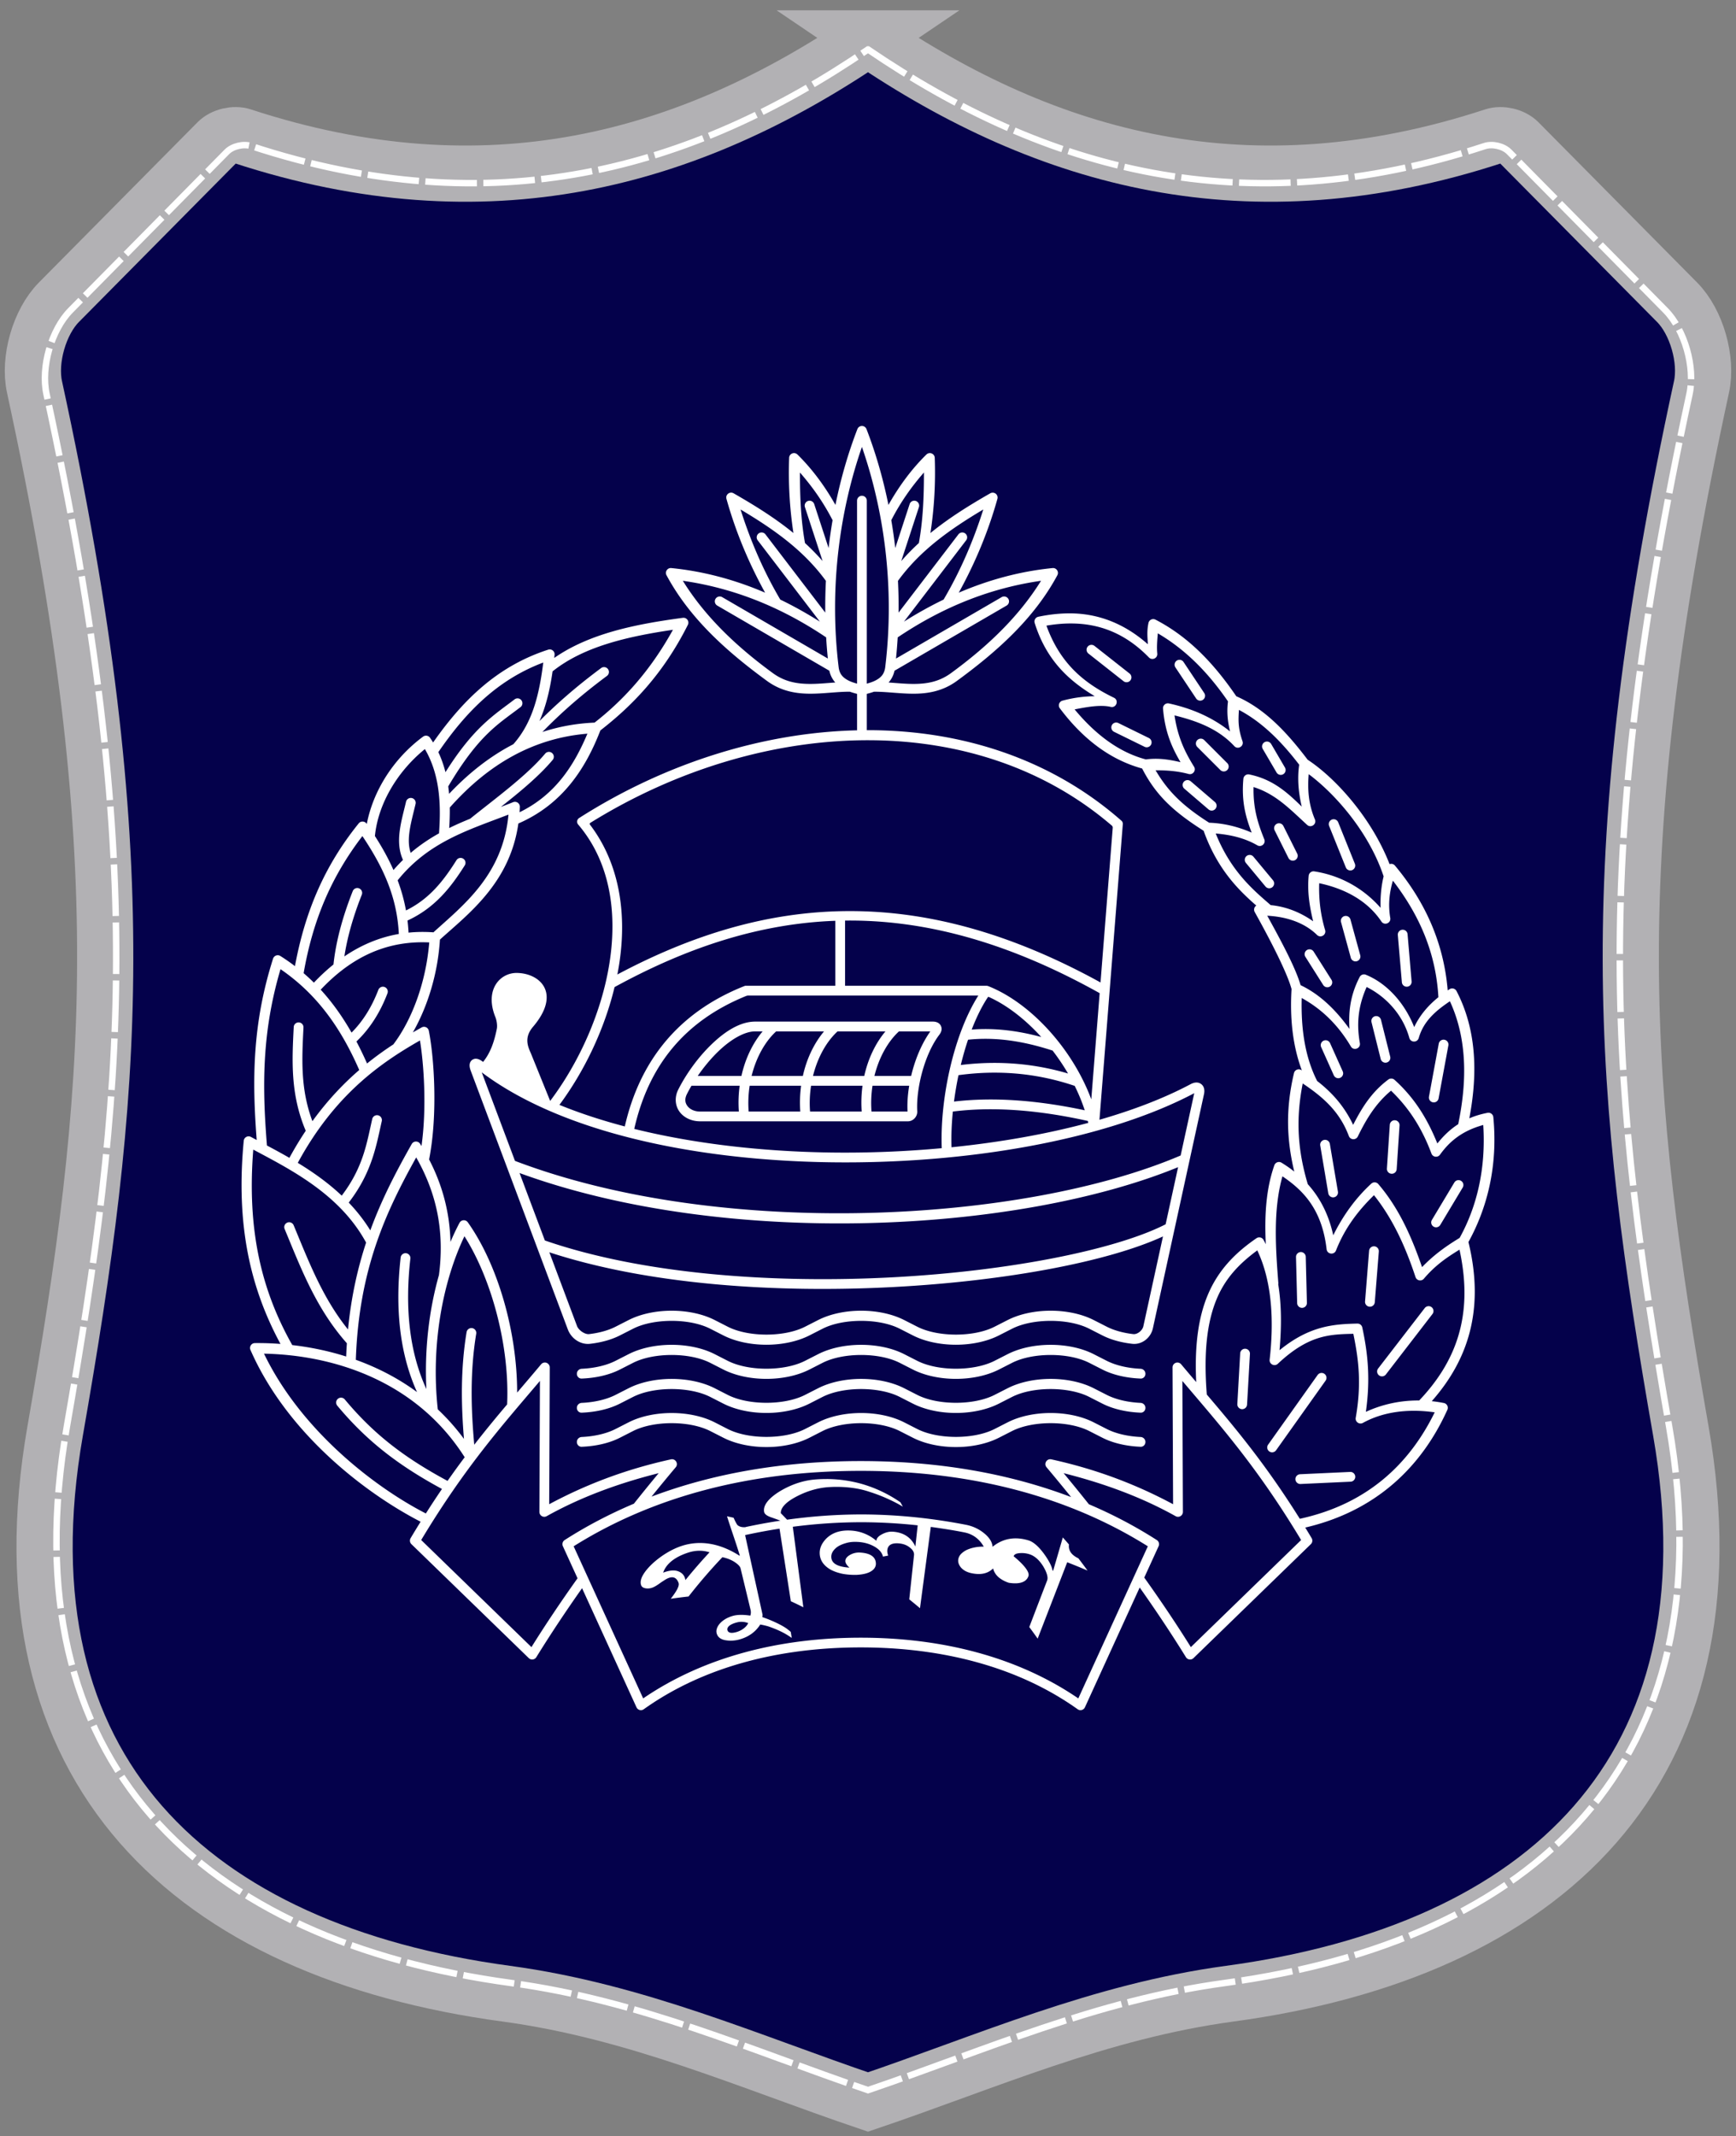 <?xml version="1.0" encoding="UTF-8" standalone="no"?>
<!-- Created with Inkscape (http://www.inkscape.org/) -->

<svg
   width="402"
   height="494.5"
   viewBox="0 0 106.362 130.836"
   version="1.1"
   id="svg5"
   xml:space="preserve"
   xmlns="http://www.w3.org/2000/svg"
   xmlns:svg="http://www.w3.org/2000/svg"
   xmlns:rdf="http://www.w3.org/1999/02/22-rdf-syntax-ns#"
   xmlns:cc="http://creativecommons.org/ns#"
   xmlns:dc="http://purl.org/dc/elements/1.1/"><rect x="0" y="0" width="106.362" height="130.836" fill="#808080" stroke="none"/><title
     id="title6600">Bangladesh Police - বাংলাদেশ পুলিশ</title><defs
     id="defs2" /><g
     id="layer1"
     transform="translate(19.226,108.707)"><g
       id="g6596"
       transform="matrix(0.4,0,0,0.4,-11.271,-64.95)"><g
         id="g6590"><path
           id="path13318"
           style="fill:#04014b;fill-opacity:1;stroke:#b2b1b4;stroke-width:8.608;stroke-linecap:butt;stroke-linejoin:miter;stroke-miterlimit:4;stroke-dasharray:none;stroke-opacity:1"
           d="m 113.065,-103.504 c -27.557,18.723 -58.381,27.223 -95.839,14.963 -1.21,-0.396 -2.911,-0.002 -3.806,0.903 l -24.292,24.533 c -2.983,3.012 -4.633,8.804 -3.733,12.946 15.715,72.332 12.112,108.66 3.169,159.855 -9.137,52.309 21.148,79.701 69.099,86.185 19.967,2.7 37.245,10.435 55.402,16.584 18.157,-6.149 35.436,-13.884 55.402,-16.584 47.951,-6.484 78.236,-33.876 69.099,-86.185 -8.943,-51.196 -12.546,-87.524 3.169,-159.855 0.9,-4.142 -0.75,-9.934 -3.733,-12.946 l -24.292,-24.533 c -0.896,-0.905 -2.596,-1.298 -3.806,-0.903 -37.459,12.26 -68.282,3.76 -95.839,-14.963 z" /><path
           id="path8278"
           style="fill:none;stroke:#ffffff;stroke-width:0.987;stroke-linecap:butt;stroke-linejoin:miter;stroke-miterlimit:4;stroke-dasharray:7.898, 0.987;stroke-dashoffset:6.812;stroke-opacity:1"
           d="m 113.065,-101.82 c -27.16,18.516 -57.539,26.922 -94.458,14.797 -1.192,-0.392 -2.869,-0.002 -3.751,0.893 l -23.942,24.262 c -2.94,2.979 -4.566,8.706 -3.679,12.803 15.489,71.53 11.937,107.456 3.124,158.085 -9.006,51.73 20.843,78.818 68.103,85.23 19.679,2.67 36.708,10.319 54.604,16.4 17.895,-6.081 34.925,-13.73 54.604,-16.4 47.26,-6.412 77.108,-33.5 68.103,-85.23 -8.814,-50.629 -12.365,-86.555 3.124,-158.085 0.887,-4.097 -0.739,-9.824 -3.679,-12.803 l -23.942,-24.262 c -0.883,-0.895 -2.559,-1.284 -3.751,-0.893 -36.919,12.124 -67.298,3.718 -94.458,-14.797 z" /></g><path
         id="path1102"
         style="color:#000000;fill:#ffffff;fill-opacity:1;stroke-width:1.884"
         d="m 112.135,-44.167 c -0.308,0.001 -0.584,0.191 -0.695,0.479 -1.352,3.492 -2.51,7.398 -3.363,11.61 -1.662,-2.938 -3.589,-5.532 -5.823,-7.724 -0.212,-0.207 -0.527,-0.27 -0.802,-0.159 -0.274,0.111 -0.457,0.372 -0.467,0.667 -0.139,3.839 0.073,7.678 0.657,11.518 -2.858,-2.329 -5.988,-4.262 -9.165,-6.083 -0.581,-0.335 -1.274,0.205 -1.093,0.85 1.364,4.875 3.328,9.666 5.919,14.366 -4.757,-2.037 -9.549,-3.29 -14.369,-3.767 -0.594,-0.058 -1.013,0.57 -0.732,1.096 3.584,6.663 9.27,11.712 15.402,16.192 2.115,1.545 4.375,1.94 6.546,1.95 2.125,0.01 4.193,-0.317 6.139,-0.305 0.402,0.143 0.767,0.242 1.1,0.329 v 5.582 C 96.927,2.77 81.965,7.495 68.896,15.814 l -0.076,0.048 a 0.667,0.667 0 0 0 -0.15,0.997 l 0.057,0.066 c 4.804,5.673 5.963,13.325 4.744,21.113 -1.188,7.588 -4.651,15.258 -9.088,21.145 l -2.967,-7.321 c -0.519,-1.134 -1.004,-2.453 0.343,-4.035 4.35,-5.109 1.104,-8.203 -2.493,-8.241 -2.552,-0.027 -4.973,2.555 -3.276,6.758 0.196,0.484 0.326,1.277 0.223,1.79 -0.441,2.192 -1.049,3.766 -2.106,5.077 -0.224,-0.176 -0.428,-0.313 -0.673,-0.405 -0.122,-0.046 -0.28,-0.087 -0.451,-0.086 -0.171,10e-4 -0.356,0.047 -0.536,0.174 -0.359,0.254 -0.417,0.652 -0.405,0.916 0.012,0.264 0.08,0.502 0.18,0.769 l 14.868,39.597 c 0.511,1.36 1.902,2.366 3.411,2.194 1.654,-0.189 3.239,-0.608 4.574,-1.288 l 1.995,-1.016 c 3.166,-1.613 8.672,-1.613 11.838,0 0.665,0.339 1.33,0.677 1.995,1.016 3.749,1.91 9.452,1.91 13.2,0 l 1.991,-1.016 c 3.166,-1.613 8.676,-1.613 11.842,0 l 1.995,1.016 c 3.749,1.91 9.448,1.91 13.196,0 l 1.995,-1.016 c 3.166,-1.613 8.676,-1.613 11.842,0 l 1.995,1.016 c 1.335,0.68 2.916,1.1 4.57,1.288 1.518,0.173 2.859,-0.938 3.172,-2.374 l 7.827,-35.844 c 0.118,-0.54 0.074,-1.176 -0.438,-1.556 -0.512,-0.38 -1.125,-0.24 -1.611,0.019 -3.981,2.12 -8.717,3.944 -13.962,5.45 l 3.577,-45.271 a 0.624,0.624 0 0 0 -0.213,-0.52 l -0.046,-0.04 C 141.128,6.838 127.554,2.485 113.391,2.413 c -0.169,-8.63e-4 -0.34,0.002 -0.509,0.003 v -5.563 c 0.333,-0.087 0.698,-0.186 1.1,-0.329 1.946,-0.012 4.014,0.315 6.138,0.305 2.171,-0.01 4.433,-0.405 6.547,-1.95 6.132,-4.48 11.817,-9.529 15.402,-16.192 0.281,-0.527 -0.139,-1.155 -0.733,-1.096 -4.82,0.477 -9.61,1.73 -14.368,3.767 2.592,-4.699 4.555,-9.491 5.919,-14.366 0.11,-0.399 -0.124,-0.811 -0.523,-0.92 -0.192,-0.054 -0.397,-0.028 -0.571,0.07 -3.178,1.821 -6.307,3.755 -9.165,6.085 0.586,-3.84 0.8,-7.68 0.661,-11.52 -0.012,-0.296 -0.196,-0.558 -0.471,-0.667 -0.275,-0.111 -0.59,-0.049 -0.802,0.159 -2.233,2.191 -4.159,4.784 -5.821,7.72 -0.853,-4.211 -2.01,-8.115 -3.361,-11.606 -0.111,-0.289 -0.389,-0.48 -0.699,-0.479 z m 0,3.209 c 3.22,9.258 5.105,21.037 3.57,33.702 -0.13,1.075 -0.646,1.588 -1.376,1.995 -0.442,0.247 -0.949,0.41 -1.447,0.549 v -1.165 -26.857 c -5.1e-4,-0.412 -0.335,-0.746 -0.747,-0.747 -0.412,5.34e-4 -0.746,0.335 -0.747,0.747 v 26.857 1.165 c -0.498,-0.139 -1.005,-0.302 -1.447,-0.549 -0.729,-0.408 -1.246,-0.92 -1.376,-1.995 -1.535,-12.664 0.349,-24.444 3.57,-33.702 z m 9.498,3.916 c 6.6e-4,3.599 -0.127,7.198 -0.776,10.797 -0.941,0.864 -1.843,1.781 -2.699,2.765 l 2.706,-8.264 c 0.127,-0.392 -0.087,-0.813 -0.478,-0.942 -0.392,-0.128 -0.814,0.086 -0.943,0.478 l -2.204,6.729 c -0.166,-1.448 -0.369,-2.869 -0.607,-4.261 1.429,-2.784 3.13,-5.167 5.001,-7.304 z m -18.993,0.003 c 1.869,2.136 3.571,4.518 5,7.3 -0.238,1.393 -0.443,2.815 -0.61,4.264 l -2.204,-6.731 c -0.129,-0.392 -0.55,-0.606 -0.943,-0.478 -0.392,0.128 -0.605,0.55 -0.478,0.942 l 2.704,8.257 c -0.854,-0.981 -1.755,-1.895 -2.693,-2.756 -0.649,-3.599 -0.776,-7.197 -0.776,-10.796 z m -9.097,5.657 c 4.944,2.948 9.609,6.172 13.074,10.933 -0.081,1.596 -0.115,3.217 -0.097,4.86 l -9.161,-11.981 c -0.121,-0.158 -0.299,-0.261 -0.497,-0.287 -0.196,-0.026 -0.395,0.028 -0.552,0.148 -0.328,0.251 -0.391,0.72 -0.14,1.049 l 9.522,12.451 c -2.015,-1.269 -4.035,-2.393 -6.063,-3.374 -2.659,-4.518 -4.606,-9.127 -6.086,-13.799 z m 37.183,0 c -1.479,4.672 -3.424,9.28 -6.082,13.797 -2.028,0.98 -4.051,2.105 -6.066,3.375 l 9.52,-12.45 c 0.251,-0.328 0.189,-0.798 -0.139,-1.049 -0.157,-0.12 -0.356,-0.174 -0.552,-0.148 -0.196,0.027 -0.374,0.13 -0.494,0.287 l -9.164,11.981 c 0.019,-1.643 -0.015,-3.264 -0.095,-4.861 3.464,-4.76 8.13,-7.985 13.073,-10.933 z m -46.027,10.918 c 7.359,1.054 14.674,3.764 21.955,8.665 0.064,1.074 0.149,2.154 0.26,3.241 L 90.728,-17.96 c -0.172,-0.099 -0.375,-0.125 -0.567,-0.074 -0.192,0.05 -0.356,0.175 -0.456,0.346 -0.208,0.358 -0.086,0.816 0.272,1.023 l 17.168,9.974 c 0.157,0.731 0.488,1.329 0.907,1.804 -1.332,0.092 -2.636,0.224 -3.895,0.218 -2.003,-0.009 -3.862,-0.338 -5.671,-1.659 -5.505,-4.022 -10.346,-8.587 -13.786,-14.136 z m 54.87,0 c -3.441,5.549 -8.281,10.114 -13.785,14.136 -1.808,1.321 -3.667,1.65 -5.671,1.659 -1.259,0.006 -2.563,-0.126 -3.895,-0.218 0.419,-0.475 0.75,-1.073 0.906,-1.804 l 17.167,-9.974 c 0.358,-0.207 0.481,-0.666 0.273,-1.023 -0.1,-0.171 -0.265,-0.296 -0.457,-0.346 -0.191,-0.052 -0.395,-0.025 -0.567,0.073 l -16.187,9.405 c 0.11,-1.088 0.197,-2.169 0.261,-3.242 7.28,-4.901 14.595,-7.611 21.954,-8.665 z m 4.485,4.99 c -1.599,-0.009 -3.236,0.17 -4.899,0.519 -0.433,0.091 -0.692,0.536 -0.559,0.957 1.82,5.792 5.329,8.882 9.203,11.209 -1.563,0.021 -3.194,0.21 -4.946,0.682 -0.511,0.138 -0.721,0.747 -0.404,1.17 3.734,4.976 7.981,7.953 12.606,9.221 2.127,4.141 4.84,6.619 9.418,9.533 2.091,5.885 5.375,9.101 8.067,11.452 -0.326,0.215 -0.432,0.644 -0.243,0.985 2.256,4.05 4.964,9.244 5.642,11.803 -0.276,4.544 0.191,8.731 1.581,12.452 -0.029,-0.019 -0.058,-0.037 -0.087,-0.055 -0.204,-0.126 -0.455,-0.146 -0.677,-0.056 -0.222,0.092 -0.387,0.285 -0.442,0.519 -1.323,5.58 -1.106,10.3 0.042,15.081 -0.639,-0.505 -1.294,-0.955 -1.952,-1.358 -0.192,-0.117 -0.427,-0.142 -0.64,-0.066 -0.213,0.075 -0.381,0.243 -0.457,0.457 -1.366,3.87 -1.502,8.094 -1.316,12.091 -0.109,-0.221 -0.221,-0.44 -0.34,-0.657 -0.101,-0.187 -0.276,-0.322 -0.482,-0.372 -0.206,-0.05 -0.425,-0.009 -0.6,0.11 -3.287,2.256 -5.888,4.914 -7.478,8.729 -1.409,3.38 -2.024,7.635 -1.755,13.301 -0.767,-0.9 -1.535,-1.804 -2.305,-2.724 -0.132,-0.158 -0.323,-0.255 -0.529,-0.268 -0.102,-0.005 -0.203,0.007 -0.299,0.043 -0.298,0.108 -0.495,0.391 -0.494,0.707 l 0.085,20.943 c -5.429,-2.912 -11.516,-5.307 -18.65,-6.87 -0.696,-0.151 -1.188,0.664 -0.732,1.21 1.284,1.524 2.532,3.045 3.762,4.564 -9.597,-3.647 -20.406,-5.513 -32.224,-5.513 -11.742,0 -22.491,1.842 -32.043,5.443 1.212,-1.496 2.442,-2.993 3.706,-4.494 0.456,-0.546 -0.036,-1.361 -0.732,-1.21 -7.134,1.563 -13.221,3.958 -18.65,6.87 l 0.085,-20.943 c 10e-4,-0.432 -0.36,-0.776 -0.792,-0.751 -0.206,0.012 -0.398,0.11 -0.53,0.269 -1.228,1.467 -2.449,2.895 -3.673,4.331 0.01,-9.332 -2.977,-19.627 -7.556,-26.073 -0.15,-0.211 -0.399,-0.33 -0.658,-0.313 -0.26,0.017 -0.493,0.167 -0.614,0.397 -0.49,0.925 -0.952,1.901 -1.382,2.92 -0.114,-4.318 -1.132,-8.503 -3.274,-12.623 1.38,-7.032 0.738,-15.841 -0.045,-19.711 -0.046,-0.235 -0.202,-0.434 -0.42,-0.535 -0.217,-0.1 -0.468,-0.09 -0.677,0.026 -0.441,0.245 -0.891,0.499 -1.348,0.762 2.229,-3.909 3.818,-8.911 4.147,-14.21 4.259,-3.868 10.717,-8.62 12.014,-17.778 6.832,-2.973 10.332,-8.5 12.562,-14.251 4.626,-3.599 9.486,-8.384 13.399,-16.164 0.249,-0.493 -0.105,-1.077 -0.657,-1.085 -0.036,-6.7e-4 -0.072,0.001 -0.108,0.006 -7.355,0.981 -14.351,2.422 -19.702,6.143 0.017,-0.158 0.037,-0.316 0.053,-0.475 0.059,-0.54 -0.459,-0.96 -0.976,-0.792 -7.774,2.511 -13.065,7.695 -17.63,14.212 -0.148,-0.242 -0.306,-0.482 -0.471,-0.721 -0.115,-0.167 -0.294,-0.28 -0.494,-0.313 -0.199,-0.033 -0.404,0.016 -0.567,0.136 -4.618,3.414 -7.664,8.381 -8.627,13.377 -0.012,-0.019 -0.026,-0.037 -0.039,-0.056 -0.135,-0.191 -0.351,-0.308 -0.585,-0.316 -0.235,-0.009 -0.459,0.093 -0.608,0.276 -5.393,6.678 -8.258,13.73 -9.771,21.862 -0.715,-0.546 -1.461,-1.065 -2.24,-1.556 -0.197,-0.122 -0.438,-0.147 -0.655,-0.066 -0.218,0.079 -0.386,0.255 -0.457,0.475 -3.217,10.125 -3.197,18.731 -2.506,27.773 -0.298,-0.159 -0.596,-0.317 -0.879,-0.471 -0.221,-0.121 -0.488,-0.122 -0.71,-0.004 -0.222,0.118 -0.37,0.339 -0.394,0.589 -1.229,12.793 0.963,22.482 5.625,31.108 -1.342,-0.101 -2.654,-0.142 -3.921,-0.129 -0.536,0.005 -0.892,0.558 -0.677,1.049 5.676,12.933 17.839,22.078 26.062,26.305 -0.504,0.811 -1.014,1.647 -1.531,2.514 -0.178,0.298 -0.127,0.679 0.122,0.92 l 17.977,17.45 c 0.343,0.332 0.904,0.262 1.156,-0.143 2.166,-3.503 4.511,-7.026 7.007,-10.564 l 8.335,18.237 c 0.195,0.428 0.733,0.572 1.116,0.298 9.165,-6.533 20.813,-9.468 33.231,-9.468 12.418,0 24.062,2.935 33.227,9.468 0.383,0.273 0.92,0.13 1.115,-0.298 l 8.387,-18.344 c 2.525,3.575 4.896,7.133 7.084,10.672 0.251,0.405 0.813,0.475 1.156,0.143 l 17.977,-17.45 c 0.249,-0.241 0.299,-0.622 0.122,-0.92 -0.33,-0.553 -0.656,-1.091 -0.98,-1.621 10.877,-2.53 17.849,-9.344 21.769,-18.031 0.198,-0.439 -0.064,-0.947 -0.536,-1.041 -0.624,-0.124 -1.242,-0.216 -1.853,-0.281 5.36,-6.073 8.205,-13.769 5.617,-24.366 2.847,-5.166 4.533,-11.577 3.813,-19.123 -0.043,-0.439 -0.454,-0.746 -0.887,-0.662 -1.051,0.204 -1.971,0.491 -2.789,0.839 0.943,-5.034 1.665,-12.527 -1.963,-19.486 -0.203,-0.39 -0.697,-0.521 -1.067,-0.283 -0.095,0.061 -0.189,0.124 -0.283,0.186 -0.616,-7.437 -3.563,-13.714 -8.081,-19.116 -0.168,-0.199 -0.427,-0.297 -0.685,-0.258 -0.047,0.009 -0.093,0.022 -0.137,0.039 -2.797,-7.174 -8.366,-13.253 -12.548,-15.987 -3.209,-4.225 -6.554,-7.811 -10.93,-9.719 -3.282,-4.805 -7.153,-9.031 -12.38,-11.733 -0.436,-0.223 -0.965,0.026 -1.071,0.504 -0.269,1.237 -0.146,2.227 -0.096,3.264 -3.572,-3.157 -7.57,-4.705 -11.879,-4.729 z m 0.118,1.547 c 4.382,0.011 8.357,1.541 11.927,5.21 0.494,0.501 1.344,0.103 1.276,-0.597 -0.102,-1.006 -0.007,-2.049 0.082,-3.102 4.342,2.543 7.807,6.134 10.749,10.421 -0.208,1.651 -0.055,3.039 0.313,4.598 -2.766,-2.211 -5.964,-3.542 -9.358,-4.284 -0.491,-0.108 -0.947,0.29 -0.906,0.792 0.31,3.757 1.46,6.105 2.679,8.202 -1.624,-0.381 -3.327,-0.679 -5.311,-0.424 -3.938,-1.044 -7.557,-3.623 -10.91,-7.658 2.014,-0.398 3.999,-0.74 5.52,-0.386 0.874,0.212 1.31,-1.016 0.498,-1.402 -4.439,-2.156 -8.197,-5.123 -10.334,-11.037 1.291,-0.221 2.549,-0.337 3.776,-0.334 z m -60.983,0.967 c -3.619,6.558 -7.842,10.962 -12.007,14.215 -2.799,0.118 -5.461,0.607 -7.991,1.435 2.566,-2.629 5.599,-5.4 9.886,-8.584 0.334,-0.246 0.403,-0.717 0.155,-1.05 -0.246,-0.331 -0.714,-0.4 -1.046,-0.154 -4.009,2.978 -6.96,5.624 -9.442,8.115 1.043,-2.371 1.623,-4.951 2.006,-7.61 4.705,-3.76 11.304,-5.313 18.44,-6.367 z m 64.13,2.307 c -0.239,-0.009 -0.467,0.097 -0.615,0.284 -0.255,0.324 -0.199,0.793 0.125,1.049 l 5.373,4.232 c 0.325,0.257 0.797,0.201 1.053,-0.125 0.255,-0.324 0.199,-0.793 -0.125,-1.049 l -5.377,-4.233 c -0.124,-0.097 -0.276,-0.153 -0.433,-0.159 z m 13.443,2.291 c -0.143,0.002 -0.282,0.045 -0.401,0.124 -0.345,0.228 -0.439,0.693 -0.21,1.038 l 3.172,4.758 c 0.228,0.345 0.694,0.439 1.038,0.209 0.344,-0.229 0.436,-0.694 0.206,-1.038 l -3.172,-4.758 c -0.141,-0.211 -0.379,-0.337 -0.633,-0.333 z m -97.437,0.415 c -0.596,4.761 -1.601,9.168 -4.587,12.51 -3.559,1.843 -6.833,4.41 -9.843,7.599 -0.034,-0.377 -0.075,-0.758 -0.129,-1.14 4.721,-7.95 7.671,-9.535 11.07,-12.139 0.328,-0.251 0.391,-0.72 0.14,-1.049 -0.12,-0.157 -0.298,-0.261 -0.494,-0.287 -0.198,-0.026 -0.398,0.029 -0.555,0.151 -3.101,2.376 -6.22,4.21 -10.583,11.149 -0.261,-1.031 -0.616,-2.061 -1.092,-3.071 4.309,-6.288 9.154,-11.113 16.073,-13.722 z m 106.556,7.253 c 3.457,1.825 6.4,4.701 9.229,8.394 -0.299,2.092 -0.116,4.243 0.391,6.415 -2.131,-2.072 -4.374,-4.184 -8.048,-4.924 -0.434,-0.086 -0.848,0.222 -0.89,0.662 -0.334,3.588 0.422,6.019 1.269,8.247 -2.043,-0.885 -4.204,-1.438 -6.512,-1.516 -4.051,-2.58 -6.309,-4.796 -8.204,-8.03 1.748,-0.005 3.419,0.123 5.056,0.567 0.654,0.177 1.188,-0.538 0.832,-1.115 -1.336,-2.157 -2.479,-4.398 -2.991,-7.857 3.493,0.865 6.716,2.072 9.159,4.707 0.55,0.589 1.514,0.012 1.255,-0.751 -0.718,-2.08 -0.639,-3.288 -0.545,-4.799 z m -18.778,1.937 c -0.293,-0.008 -0.563,0.156 -0.692,0.419 -0.182,0.371 -0.029,0.819 0.342,1.001 l 4.671,2.293 c 0.371,0.182 0.819,0.028 1.001,-0.343 0.182,-0.371 0.029,-0.819 -0.343,-1.001 l -4.67,-2.293 c -0.096,-0.047 -0.201,-0.073 -0.309,-0.076 z m -81.017,1.703 c -2.058,4.893 -4.943,9.381 -10.393,12.034 0.019,-0.272 0.032,-0.546 0.041,-0.825 0.012,-0.342 -0.212,-0.648 -0.54,-0.743 -0.16,-0.046 -0.331,-0.037 -0.486,0.025 -0.622,0.25 -1.25,0.492 -1.881,0.731 2.878,-2.269 5.833,-4.698 7.935,-7.2 0.268,-0.317 0.227,-0.791 -0.092,-1.056 -0.153,-0.128 -0.35,-0.19 -0.549,-0.172 -0.198,0.017 -0.38,0.113 -0.507,0.265 -2.848,3.391 -7.644,6.87 -11.493,9.969 -1.076,0.437 -2.148,0.903 -3.206,1.424 0.06,-0.976 0.103,-2.029 0.087,-3.136 5.962,-6.722 12.888,-10.636 21.085,-11.315 z m 93.949,0.765 c -0.197,2.7e-5 -0.387,0.078 -0.527,0.217 -0.294,0.292 -0.294,0.768 0,1.06 l 3.526,3.525 c 0.292,0.291 0.765,0.291 1.056,0 0.293,-0.292 0.293,-0.767 0,-1.059 l -3.526,-3.526 c -0.141,-0.14 -0.331,-0.218 -0.53,-0.217 z m -50.548,0.241 c 13.615,0.091 26.634,4.23 36.943,13.089 0.075,0.064 0.129,0.197 0.122,0.295 l -1.872,23.705 c -13.84,-7.616 -26.611,-11.017 -38.857,-10.927 -12.05,0.089 -23.592,3.559 -35.15,9.709 0.101,-0.519 0.193,-1.038 0.275,-1.557 1.205,-7.697 0.092,-15.401 -4.465,-21.38 -0.072,-0.095 -0.05,-0.221 0.052,-0.284 C 83.829,8.342 98.996,3.855 113.486,3.952 Z m 60.68,0.201 c -0.131,0.001 -0.26,0.037 -0.373,0.103 -0.356,0.208 -0.477,0.666 -0.269,1.022 l 2.116,3.61 c 0.208,0.357 0.667,0.477 1.023,0.269 0.356,-0.21 0.474,-0.668 0.265,-1.023 L 174.816,4.521 c -0.135,-0.23 -0.383,-0.37 -0.65,-0.368 z M 45.193,5.308 c 2.489,4.227 2.426,9.161 2.166,12.901 -1.495,0.834 -2.951,1.806 -4.341,2.993 -0.31,-0.91 -0.342,-1.893 -0.221,-2.966 0.16,-1.418 0.6,-2.959 0.968,-4.531 0.093,-0.403 -0.157,-0.805 -0.56,-0.898 -0.401,-0.094 -0.803,0.155 -0.898,0.556 -0.355,1.52 -0.817,3.11 -0.997,4.707 -0.159,1.41 -0.088,2.856 0.529,4.208 -0.496,0.484 -0.983,1 -1.458,1.552 -0.786,-1.784 -1.747,-3.505 -2.843,-5.208 0.472,-4.796 3.305,-9.776 7.654,-13.315 z m 135.371,3.839 c 4.004,2.976 9.213,8.823 11.48,15.65 -0.324,1.308 -0.527,2.989 -0.465,4.818 -2.622,-2.974 -6.139,-4.963 -10.156,-5.582 -0.424,-0.065 -0.816,0.239 -0.858,0.666 -0.236,2.399 0.132,4.709 0.685,6.977 -1.84,-1.29 -3.988,-2.229 -6.502,-2.476 -2.725,-2.358 -6.115,-5.214 -8.424,-10.968 2.296,0.194 4.454,0.699 6.371,1.811 0.616,0.355 1.334,-0.269 1.067,-0.928 -0.946,-2.349 -1.718,-4.665 -1.642,-7.993 3.442,1.08 5.623,3.436 8.199,5.786 0.592,0.549 1.514,-0.101 1.196,-0.843 -0.993,-2.352 -1.141,-4.634 -0.949,-6.918 z m -18.516,0.909 c -0.233,-0.013 -0.458,0.083 -0.61,0.26 -0.27,0.314 -0.234,0.787 0.081,1.056 l 3.702,3.172 c 0.314,0.27 0.787,0.234 1.056,-0.081 0.27,-0.314 0.234,-0.787 -0.081,-1.056 l -3.702,-3.172 c -0.125,-0.107 -0.282,-0.17 -0.447,-0.179 z M 57.995,15.34 c -0.853,9.267 -6.969,13.907 -11.493,18.026 -1.316,-0.094 -2.587,-0.075 -3.814,0.048 -0.033,-0.63 -0.086,-1.247 -0.16,-1.854 4.199,-1.93 6.657,-5.095 8.77,-8.443 0.22,-0.35 0.114,-0.811 -0.236,-1.031 -0.167,-0.107 -0.37,-0.142 -0.564,-0.099 -0.194,0.044 -0.362,0.163 -0.467,0.331 -1.991,3.155 -4.126,5.922 -7.734,7.697 -0.291,-1.604 -0.723,-3.133 -1.277,-4.612 4.749,-5.9 10.841,-7.697 16.974,-10.062 z m 126.345,0.71 c -0.079,0.006 -0.156,0.023 -0.229,0.053 -0.383,0.155 -0.568,0.592 -0.413,0.975 l 2.554,6.345 c 0.155,0.384 0.592,0.569 0.976,0.413 0.381,-0.155 0.566,-0.59 0.412,-0.972 l -2.554,-6.345 c -0.121,-0.301 -0.422,-0.491 -0.746,-0.468 z m -8.276,0.618 c -0.131,-0.008 -0.262,0.019 -0.38,0.078 -0.368,0.184 -0.518,0.632 -0.335,1.001 l 2.116,4.233 c 0.184,0.371 0.635,0.521 1.005,0.335 0.37,-0.185 0.521,-0.635 0.335,-1.005 l -2.117,-4.229 c -0.119,-0.239 -0.357,-0.397 -0.624,-0.413 z M 35.621,18.63 c 3.149,4.685 5.307,9.275 5.581,14.986 -3.047,0.53 -5.815,1.721 -8.34,3.436 0.422,-2.774 1.259,-5.884 2.67,-9.45 0.15,-0.383 -0.037,-0.816 -0.42,-0.968 -0.383,-0.15 -0.816,0.037 -0.968,0.42 -1.694,4.28 -2.603,7.965 -2.953,11.236 -1.043,0.839 -2.041,1.77 -2.999,2.781 -0.506,-0.501 -1.029,-0.984 -1.572,-1.45 1.374,-7.897 4.095,-14.589 9,-20.992 z M 171.498,21.513 c -0.165,0.006 -0.324,0.066 -0.451,0.171 -0.318,0.263 -0.362,0.734 -0.099,1.053 l 3,3.614 c 0.263,0.318 0.734,0.362 1.053,0.099 0.318,-0.263 0.362,-0.734 0.099,-1.053 l -3,-3.614 c -0.126,-0.153 -0.307,-0.249 -0.503,-0.269 -0.033,-0.003 -0.066,-0.003 -0.098,-0.002 z m 21.965,3.943 c 3.953,5.134 6.582,10.897 6.97,17.845 -1.503,1.21 -2.814,2.689 -3.706,4.574 -1.501,-3.782 -4.248,-6.733 -7.408,-8.014 v -9.9e-4 c -0.358,-0.146 -0.769,0.006 -0.946,0.35 -1.518,2.931 -1.705,5.504 -1.56,7.945 -2.05,-2.841 -4.436,-5.242 -7.489,-6.701 -0.779,-2.707 -3.074,-6.939 -5.105,-10.632 3.118,0.166 5.773,1.134 7.622,2.944 0.552,0.539 1.459,-0.009 1.24,-0.748 -0.713,-2.386 -0.985,-4.767 -0.905,-7.172 3.896,0.82 7.38,2.656 9.527,5.863 0.449,0.668 1.492,0.253 1.358,-0.541 -0.393,-2.297 -0.039,-4.193 0.401,-5.712 z m -7.208,5.398 c -0.071,-0.001 -0.142,0.007 -0.211,0.026 -0.399,0.109 -0.633,0.522 -0.523,0.92 l 1.498,5.461 c 0.108,0.4 0.52,0.636 0.919,0.527 0.399,-0.109 0.633,-0.522 0.523,-0.92 l -1.498,-5.465 c -0.088,-0.32 -0.377,-0.544 -0.709,-0.549 z m -75.554,0.71 c 11.88,0.077 24.285,3.549 37.848,11.116 l -1.283,16.256 c -2.908,-7.803 -9.348,-14.789 -15.782,-17.334 l -9.9e-4,0.003 c -0.086,-0.035 -0.176,-0.053 -0.269,-0.054 H 109.553 V 31.567 c 0.382,-0.004 0.765,-0.006 1.148,-0.003 z m -2.646,0.039 v 9.946 H 94.338 a 0.504,0.504 0 0 0 -0.195,0.039 l -0.039,0.016 c -9.912,3.934 -15.96,11.265 -18.29,21.484 -3.541,-0.934 -6.905,-2.03 -10.013,-3.303 3.806,-5.135 6.866,-11.489 8.445,-18.034 11.209,-6.134 22.282,-9.735 33.809,-10.15 z m 86.85,1.368 c -0.413,0.034 -0.72,0.397 -0.685,0.81 l 0.618,7.228 c 0.035,0.412 0.398,0.717 0.81,0.681 0.412,-0.035 0.717,-0.398 0.681,-0.81 l -0.618,-7.228 c -0.035,-0.41 -0.396,-0.714 -0.806,-0.681 z M 44.891,34.886 c 0.32,9.8e-4 0.642,0.009 0.968,0.024 -0.493,6.122 -2.657,11.874 -5.498,15.617 -1.318,0.862 -2.668,1.824 -4.027,2.92 -0.518,-1.168 -1.059,-2.29 -1.627,-3.367 2.037,-1.937 3.62,-4.408 4.754,-7.372 0.147,-0.385 -0.046,-0.816 -0.43,-0.964 -0.386,-0.149 -0.82,0.044 -0.968,0.43 -1.012,2.646 -2.379,4.82 -4.103,6.544 -1.391,-2.437 -2.945,-4.627 -4.726,-6.571 4.344,-4.606 9.387,-7.281 15.659,-7.262 z m 135.77,1.081 c -0.131,0.006 -0.258,0.044 -0.369,0.114 -0.351,0.221 -0.455,0.684 -0.233,1.034 l 2.731,4.316 c 0.221,0.348 0.682,0.452 1.03,0.232 0.349,-0.22 0.455,-0.681 0.236,-1.03 l -2.734,-4.32 c -0.106,-0.167 -0.274,-0.284 -0.467,-0.327 -0.064,-0.015 -0.129,-0.021 -0.194,-0.018 z m -157.582,3.04 c 5.336,3.655 9.085,8.626 12.059,15.439 -2.433,2.101 -4.87,4.654 -7.172,7.836 -1.863,-4.962 -1.607,-9.576 -1.369,-14.34 0.019,-0.412 -0.297,-0.763 -0.71,-0.784 -0.413,-0.02 -0.764,0.298 -0.784,0.711 -0.252,5.04 -0.55,10.24 1.841,15.883 -0.859,1.284 -1.697,2.664 -2.503,4.148 -1.185,-0.685 -2.343,-1.309 -3.44,-1.893 -0.724,-8.97 -0.799,-17.281 2.078,-26.999 z m 166.361,2.73 c 2.827,1.406 5.502,4.084 6.543,7.805 0.204,0.726 1.232,0.729 1.439,0.004 0.751,-2.607 2.614,-4.171 4.773,-5.627 3.158,6.803 2.239,14.133 1.275,18.822 -1.336,0.855 -2.336,1.893 -3.196,2.953 -1.4,-3.439 -3.282,-6.793 -6.561,-9.745 -0.265,-0.238 -0.661,-0.257 -0.946,-0.045 -2.639,1.965 -4.115,4.448 -5.391,6.94 -1.299,-2.719 -3.088,-4.838 -5.514,-6.715 -1.845,-3.634 -2.494,-7.944 -2.365,-12.709 3.036,1.672 5.559,4.095 7.526,7.419 0.423,0.72 1.53,0.31 1.381,-0.512 -0.472,-2.678 -0.381,-5.404 1.037,-8.593 z m -94.754,1.311 h 35.277 c -3.825,6.053 -5.889,15.922 -5.602,23.369 -5.65,0.519 -11.448,0.75 -17.219,0.661 -10.407,-0.159 -20.716,-1.344 -29.881,-3.613 2.209,-9.772 7.779,-16.564 17.169,-20.367 0.068,-0.027 0.182,-0.05 0.255,-0.05 z m 36.804,0.211 c 0.029,-0.009 0.06,-0.006 0.087,0.006 2.751,1.233 5.558,3.407 8.027,6.13 -3.475,-0.94 -7.022,-1.421 -10.656,-1.137 0.718,-1.865 1.545,-3.555 2.469,-4.947 0.017,-0.025 0.043,-0.043 0.072,-0.052 z m 59.453,2.932 c -0.071,-0.003 -0.142,0.004 -0.211,0.021 -0.4,0.1 -0.644,0.505 -0.544,0.906 l 1.409,5.642 c 0.1,0.402 0.508,0.646 0.909,0.544 0.402,-0.1 0.645,-0.507 0.544,-0.908 l -1.413,-5.643 c -0.082,-0.32 -0.364,-0.548 -0.694,-0.562 z m -95.149,0.842 c -2.31,0 -4.617,1.485 -6.687,3.477 -2.07,1.992 -3.902,4.545 -5.108,6.938 -0.604,1.199 -0.467,2.496 0.214,3.408 0.681,0.911 1.836,1.446 3.146,1.446 h 31.822 c 0.815,0 1.472,-0.747 1.427,-1.535 -0.194,-3.423 1.078,-8.677 3.383,-11.721 0.26,-0.344 0.482,-0.824 0.246,-1.343 -0.236,-0.519 -0.782,-0.67 -1.222,-0.67 z m 0,1.498 h 1.133 c -1.515,1.794 -2.661,4.167 -3.25,6.826 h -6.693 c 0.929,-1.352 2.015,-2.666 3.161,-3.768 1.926,-1.854 4.02,-3.058 5.649,-3.058 z m 3.204,0 h 7.336 c -1.515,1.794 -2.66,4.167 -3.248,6.826 h -7.851 c 0.699,-2.843 2.074,-5.282 3.763,-6.826 z m 9.407,0 h 7.335 c -1.515,1.794 -2.659,4.167 -3.247,6.826 h -7.852 c 0.699,-2.843 2.075,-5.282 3.764,-6.826 z m 9.406,0 h 4.803 c -1.376,1.941 -2.369,4.391 -2.942,6.826 h -5.623 c 0.698,-2.843 2.072,-5.282 3.761,-6.826 z m 13.128,1.141 c 3.509,-0.015 6.963,0.684 10.403,1.802 0.855,1.113 1.65,2.29 2.362,3.509 -2.488,-0.735 -5.029,-1.223 -7.621,-1.459 -2.873,-0.262 -5.809,-0.213 -8.807,0.158 0.322,-1.328 0.694,-2.628 1.113,-3.871 0.854,-0.09 1.703,-0.136 2.55,-0.139 z m 70.304,0.131 c -0.368,-0.009 -0.688,0.25 -0.755,0.612 l -1.498,8.107 c -0.076,0.407 0.193,0.798 0.6,0.872 0.407,0.076 0.798,-0.193 0.872,-0.6 l 1.498,-8.107 c 0.076,-0.407 -0.193,-0.798 -0.6,-0.872 -0.039,-0.007 -0.078,-0.012 -0.117,-0.013 z m -18.106,0.088 c -0.098,0.003 -0.195,0.025 -0.284,0.065 -0.377,0.17 -0.545,0.613 -0.375,0.989 l 1.936,4.317 c 0.17,0.377 0.613,0.545 0.989,0.375 0.376,-0.169 0.544,-0.61 0.376,-0.986 l -1.94,-4.32 c -0.124,-0.275 -0.401,-0.448 -0.702,-0.44 z m -138.698,0.035 c 0.592,3.614 1.059,10.309 0.232,16.165 -0.07,-0.114 -0.139,-0.227 -0.21,-0.341 -0.14,-0.223 -0.388,-0.356 -0.651,-0.35 -0.263,0.006 -0.503,0.151 -0.633,0.38 -2.314,4.098 -4.559,8.341 -6.343,13.224 -0.972,-1.574 -2.093,-2.985 -3.308,-4.257 3.643,-4.721 4.25,-8.93 5.061,-12.463 0.093,-0.402 -0.157,-0.804 -0.559,-0.898 -0.404,-0.094 -0.807,0.158 -0.899,0.563 -0.824,3.585 -1.338,7.351 -4.674,11.735 -2.113,-1.997 -4.443,-3.628 -6.73,-5.021 5.668,-10.457 12.715,-15.322 18.713,-18.737 z m 9.461,4.88 c 12.173,9.146 32.479,13.449 53.221,13.767 21.031,0.322 42.384,-3.419 55.915,-10.576 l -2.084,9.539 c -24.158,10.324 -70.323,12.87 -101.959,0.827 z m 78.521,0.048 c 4.244,-0.006 8.34,0.681 12.305,2.023 0.606,1.221 1.124,2.473 1.536,3.736 -3.662,-0.778 -7.165,-1.288 -10.5,-1.516 -3.345,-0.228 -6.523,-0.171 -9.526,0.183 0.175,-1.341 0.406,-2.699 0.688,-4.043 1.86,-0.254 3.692,-0.382 5.496,-0.384 z m 47.228,1.653 c 3.364,2.241 5.717,4.461 7.069,8.051 0.23,0.614 1.083,0.655 1.372,0.066 1.279,-2.62 2.714,-5.037 5.087,-7.011 3.044,2.924 4.896,6.163 6.19,9.623 0.207,0.563 0.96,0.665 1.31,0.177 1.419,-1.967 3.295,-3.628 6.628,-4.549 0.431,6.79 -1.025,12.606 -3.621,17.29 -1.868,1.142 -3.817,2.459 -5.755,4.474 -1.577,-4.562 -3.5,-8.981 -6.701,-12.718 -0.276,-0.322 -0.764,-0.35 -1.075,-0.062 -2.355,2.167 -4.297,4.817 -5.826,7.908 -0.743,-3.405 -2.177,-5.921 -3.909,-7.836 l 0.005,-0.001 c -1.505,-5.06 -1.883,-9.786 -0.773,-15.411 z m -93.621,0.349 h 7.381 c -0.175,1.278 -0.223,2.605 -0.126,3.953 h -5.925 c -0.905,0 -1.591,-0.366 -1.95,-0.847 -0.36,-0.481 -0.462,-1.07 -0.074,-1.84 0.21,-0.416 0.442,-0.84 0.693,-1.266 z m 8.909,0 h 7.882 c -0.175,1.278 -0.223,2.605 -0.126,3.953 h -7.908 c -0.104,-1.351 -0.044,-2.682 0.152,-3.953 z m 9.406,0 h 7.882 c -0.175,1.278 -0.223,2.605 -0.126,3.953 h -7.908 c -0.104,-1.351 -0.044,-2.682 0.152,-3.953 z m 9.41,0 h 5.621 c -0.23,1.393 -0.317,2.745 -0.252,3.953 h -5.521 c -0.104,-1.351 -0.043,-2.682 0.152,-3.953 z m 18.254,3.601 c 4.536,0.013 9.453,0.619 14.727,1.789 0.025,0.099 0.048,0.197 0.071,0.296 -6.42,1.724 -13.54,2.982 -20.948,3.734 -0.059,-1.698 0.012,-3.553 0.204,-5.468 1.902,-0.241 3.885,-0.357 5.946,-0.351 z m 61.67,1.684 c -0.372,0.029 -0.665,0.327 -0.688,0.699 l -0.442,6.698 c -0.027,0.413 0.287,0.769 0.7,0.795 0.411,0.027 0.766,-0.284 0.795,-0.695 l 0.438,-6.698 c 0.029,-0.413 -0.283,-0.771 -0.696,-0.798 -0.035,-10e-4 -0.071,-10e-4 -0.106,-10e-6 z m -10.614,2.996 c -0.039,5e-4 -0.078,0.004 -0.117,0.012 -0.406,0.07 -0.68,0.454 -0.611,0.861 l 1.233,7.316 c 0.07,0.406 0.455,0.679 0.862,0.61 0.407,-0.068 0.682,-0.453 0.614,-0.861 l -1.237,-7.312 c -0.06,-0.363 -0.376,-0.628 -0.744,-0.625 z m -164.156,1.498 c 5.675,3.033 13.253,6.811 17.281,14.237 -1.294,3.932 -2.28,8.289 -2.77,13.305 -3.906,-4.846 -6.008,-10.384 -8.328,-15.959 -0.158,-0.381 -0.595,-0.561 -0.976,-0.404 -0.383,0.158 -0.564,0.596 -0.405,0.979 2.486,5.975 4.789,12.146 9.534,17.495 -0.045,0.665 -0.081,1.341 -0.108,2.029 -2.769,-0.877 -5.558,-1.44 -8.255,-1.751 -4.711,-8.336 -6.955,-17.581 -5.974,-29.932 z m 24.955,1.196 c 3.323,5.831 4.308,11.673 3.486,18.012 -1.498,5.276 -2.231,11.295 -1.926,17.457 -2.521,-5.478 -3.339,-12.127 -2.454,-19.976 0.045,-0.411 -0.252,-0.78 -0.663,-0.825 -0.409,-0.044 -0.777,0.25 -0.824,0.659 -0.899,7.967 -0.089,14.861 2.507,20.604 -2.947,-2.164 -6.132,-3.778 -9.373,-4.943 0.472,-13.881 4.618,-22.667 9.246,-30.988 z m 116.701,1.492 -1.91,8.748 c -7.576,3.867 -23.797,7.163 -41.819,8.117 -18.134,0.96 -38.148,-0.416 -53.262,-5.638 l -3.88,-10.328 c 31.665,11.562 76.26,9.186 100.872,-0.899 z m 15.984,1.404 c 3.163,2.14 6.053,5.029 6.764,11.169 0.092,0.773 1.156,0.909 1.439,0.184 1.35,-3.443 3.408,-6.118 5.818,-8.464 2.928,3.668 4.845,7.958 6.363,12.542 0.186,0.549 0.899,0.687 1.277,0.246 1.806,-2.128 3.606,-3.309 5.457,-4.449 2.243,10.234 -0.674,17.302 -6.174,23.095 -2.939,-0.027 -5.694,0.605 -8.166,1.738 0.689,-4.896 0.348,-8.759 -0.552,-12.925 -0.076,-0.35 -0.39,-0.597 -0.748,-0.589 -3.596,0.086 -7.316,0.314 -11.923,4.078 0.291,-3.338 0.342,-6.825 -0.213,-10.151 l 0.036,-0.005 c -0.395,-5.183 -0.864,-11.211 0.622,-16.472 z m 27.021,0.583 c -0.079,-0.006 -0.157,10e-4 -0.234,0.021 -0.191,0.049 -0.354,0.17 -0.456,0.339 l -3.438,5.73 c -0.213,0.354 -0.099,0.813 0.254,1.026 0.355,0.213 0.815,0.098 1.027,-0.257 l 3.437,-5.73 c 0.21,-0.354 0.095,-0.811 -0.258,-1.023 -0.101,-0.061 -0.215,-0.097 -0.333,-0.105 z m -152.316,8.592 c 4.18,6.593 6.941,16.852 6.537,25.751 -1.653,1.954 -3.323,3.972 -5.034,6.171 -0.491,-5.4 -0.669,-11.14 0.3,-16.997 0.066,-0.406 -0.209,-0.789 -0.614,-0.857 -0.407,-0.068 -0.793,0.207 -0.861,0.614 -0.937,5.663 -0.83,11.178 -0.403,16.346 -1.237,-1.676 -2.582,-3.18 -4.01,-4.525 -1.076,-9.821 0.747,-19.508 4.085,-26.505 z m 106.995,0.028 -3.004,13.749 c -0.145,0.664 -0.925,1.278 -1.541,1.207 -1.511,-0.172 -2.935,-0.559 -4.063,-1.133 l -1.994,-1.016 c -3.749,-1.91 -9.449,-1.91 -13.197,0 l -1.994,1.016 c -3.166,1.613 -8.677,1.613 -11.843,0 l -1.994,-1.016 c -3.749,-1.91 -9.449,-1.91 -13.197,0 l -1.994,1.016 c -3.166,1.613 -8.677,1.613 -11.843,0 -0.665,-0.339 -1.326,-0.677 -1.99,-1.016 -3.748,-1.91 -9.453,-1.91 -13.201,0 l -1.994,1.016 c -1.128,0.575 -2.553,0.961 -4.063,1.133 -0.626,0.071 -1.594,-0.58 -1.839,-1.233 l -4.241,-11.293 c 15.261,5 34.853,6.262 52.66,5.32 17.367,-0.919 32.977,-3.898 41.335,-7.751 z m 32.259,1.513 c -0.368,0.028 -0.66,0.321 -0.688,0.688 l -0.618,7.754 c -0.033,0.413 0.276,0.774 0.688,0.805 0.411,0.031 0.77,-0.276 0.802,-0.687 l 0.618,-7.754 c 0.034,-0.412 -0.273,-0.773 -0.685,-0.806 -0.039,-0.005 -0.079,-0.005 -0.118,0 z m -17.812,0.622 c 2.341,4.923 2.537,11.078 1.892,16.734 -0.077,0.69 0.747,1.103 1.254,0.629 4.697,-4.411 7.895,-4.507 11.566,-4.589 0.857,4.149 1.25,7.791 0.365,12.857 -0.11,0.62 0.55,1.09 1.1,0.784 3.091,-1.702 6.914,-2.204 10.996,-1.618 -3.898,7.963 -10.38,14.065 -20.661,16.303 -5.181,-8.27 -9.745,-13.743 -14.247,-19.027 -0.519,-6.549 0.067,-11.158 1.514,-14.629 1.334,-3.202 3.486,-5.434 6.22,-7.445 z m 6.657,0.258 c -0.412,0.012 -0.738,0.353 -0.728,0.765 l 0.176,7.05 c 0.01,0.413 0.353,0.739 0.765,0.729 0.412,-0.012 0.738,-0.353 0.728,-0.765 l -0.176,-7.051 c -0.012,-0.412 -0.353,-0.738 -0.765,-0.728 z m 19.636,8.286 c -0.049,-0.005 -0.098,-0.001 -0.147,0.005 -0.197,0.025 -0.375,0.127 -0.497,0.283 l -7.139,9.255 c -0.253,0.327 -0.191,0.798 0.136,1.05 0.327,0.252 0.797,0.191 1.049,-0.136 l 7.135,-9.256 c 0.253,-0.326 0.193,-0.796 -0.132,-1.049 -0.117,-0.089 -0.258,-0.142 -0.405,-0.152 z m -115.999,5.915 c -2.363,2e-5 -4.724,0.48 -6.599,1.435 l -1.994,1.016 c -1.404,0.715 -3.268,1.134 -5.185,1.22 -0.406,0.019 -0.736,0.346 -0.736,0.753 v 0.025 c 0,0.407 0.33,0.738 0.736,0.722 2.113,-0.084 4.186,-0.532 5.865,-1.388 l 1.995,-1.016 c 3.166,-1.613 8.672,-1.613 11.838,0 0.665,0.339 1.33,0.677 1.995,1.016 3.749,1.91 9.452,1.91 13.2,0 l 1.991,-1.016 c 3.166,-1.613 8.676,-1.613 11.842,0 l 1.995,1.016 c 3.749,1.91 9.448,1.91 13.196,0 l 1.995,-1.016 c 3.166,-1.613 8.676,-1.613 11.842,0 l 1.995,1.016 c 1.68,0.856 3.75,1.304 5.862,1.388 0.406,0.017 0.736,-0.315 0.736,-0.722 v -0.025 c 0,-0.407 -0.33,-0.734 -0.736,-0.753 -1.917,-0.086 -3.781,-0.505 -5.185,-1.22 l -1.994,-1.016 c -3.749,-1.91 -9.449,-1.91 -13.197,0 l -1.994,1.016 c -3.166,1.613 -8.677,1.613 -11.843,0 l -1.994,-1.016 c -3.749,-1.91 -9.449,-1.91 -13.197,0 l -1.994,1.016 c -3.166,1.613 -8.677,1.613 -11.843,0 -0.665,-0.339 -1.326,-0.677 -1.99,-1.016 -1.874,-0.955 -4.24,-1.435 -6.603,-1.435 z m 87.876,0.604 c -0.414,-0.024 -0.768,0.292 -0.791,0.706 l -0.438,7.754 c -0.024,0.413 0.29,0.767 0.703,0.791 0.412,0.022 0.765,-0.293 0.788,-0.706 l 0.441,-7.754 c 0.024,-0.413 -0.29,-0.767 -0.703,-0.791 z m -150.315,0.751 c 10.364,0.203 23.185,3.974 30.74,15.862 -0.862,1.148 -1.734,2.347 -2.624,3.62 -7.035,-3.773 -11.567,-7.468 -15.743,-12.476 -0.127,-0.152 -0.31,-0.248 -0.508,-0.265 -0.197,-0.017 -0.392,0.043 -0.544,0.169 -0.317,0.264 -0.36,0.735 -0.097,1.053 4.257,5.105 8.962,8.939 16.038,12.754 -0.809,1.186 -1.631,2.434 -2.469,3.753 -7.687,-3.939 -19.075,-12.609 -24.793,-24.471 z m 162.014,2.951 c -0.049,-10e-4 -0.099,0.001 -0.147,0.012 -0.194,0.033 -0.367,0.142 -0.482,0.302 l -7.581,10.665 c -0.238,0.337 -0.159,0.803 0.177,1.042 0.337,0.238 0.802,0.159 1.041,-0.177 l 7.581,-10.661 c 0.241,-0.337 0.162,-0.805 -0.176,-1.045 -0.121,-0.085 -0.265,-0.133 -0.413,-0.136 z m -70.546,0.915 c -2.362,0 -4.724,0.477 -6.599,1.432 l -1.994,1.016 c -3.166,1.613 -8.677,1.613 -11.843,0 -0.665,-0.339 -1.326,-0.677 -1.99,-1.016 -1.874,-0.955 -4.24,-1.431 -6.603,-1.431 -2.363,0 -4.724,0.476 -6.599,1.431 l -1.994,1.016 c -1.404,0.715 -3.268,1.137 -5.185,1.224 -0.406,0.019 -0.736,0.346 -0.736,0.753 v 0.025 c 0,0.407 0.33,0.738 0.736,0.721 2.113,-0.084 4.186,-0.535 5.865,-1.39 l 1.995,-1.017 c 3.166,-1.613 8.672,-1.613 11.838,0 0.665,0.339 1.33,0.678 1.995,1.017 3.749,1.91 9.452,1.91 13.2,0 l 1.991,-1.017 c 3.166,-1.613 8.676,-1.613 11.842,0 l 1.995,1.017 c 3.749,1.91 9.448,1.91 13.196,0 l 1.995,-1.017 c 3.166,-1.613 8.676,-1.613 11.842,0 l 1.995,1.017 c 1.68,0.856 3.75,1.306 5.862,1.39 0.406,0.017 0.736,-0.315 0.736,-0.721 v -0.025 c 0,-0.407 -0.33,-0.734 -0.736,-0.753 -1.917,-0.086 -3.781,-0.509 -5.185,-1.224 l -1.994,-1.016 c -3.749,-1.91 -9.449,-1.91 -13.197,0 l -1.994,1.016 c -3.166,1.613 -8.677,1.613 -11.843,0 l -1.994,-1.016 c -1.874,-0.955 -4.237,-1.432 -6.599,-1.432 z m -49.202,0.314 -0.081,20.049 c -10e-4,0.574 0.615,0.937 1.115,0.655 4.967,-2.779 10.692,-4.962 17.152,-6.584 -1.294,1.56 -2.557,3.118 -3.797,4.674 -3.732,1.576 -7.27,3.431 -10.599,5.565 -0.312,0.201 -0.43,0.601 -0.277,0.939 l 2.246,4.916 c -2.514,3.529 -4.875,7.043 -7.059,10.54 L 44.626,126.415 c 6.749,-11.218 12.389,-17.517 18.187,-24.359 z m 98.404,0 c 5.798,6.842 11.439,13.141 18.187,24.359 l -16.889,16.395 c -2.206,-3.533 -4.594,-7.083 -7.137,-10.647 l 2.199,-4.809 c 0.153,-0.339 0.034,-0.739 -0.279,-0.939 -3.27,-2.096 -6.743,-3.923 -10.403,-5.482 -1.261,-1.583 -2.548,-3.168 -3.865,-4.756 6.46,1.622 12.186,3.805 17.152,6.584 0.5,0.282 1.118,-0.082 1.115,-0.655 z m -49.202,4.908 c -2.362,0 -4.724,0.477 -6.599,1.432 l -1.994,1.017 c -3.166,1.613 -8.677,1.613 -11.843,0 -0.665,-0.339 -1.326,-0.678 -1.99,-1.017 -1.874,-0.955 -4.24,-1.431 -6.603,-1.431 -2.363,0 -4.724,0.476 -6.599,1.431 l -1.994,1.017 c -1.404,0.715 -3.268,1.137 -5.185,1.223 -0.406,0.019 -0.736,0.346 -0.736,0.753 v 0.022 c 0,0.407 0.33,0.738 0.736,0.722 2.113,-0.084 4.186,-0.532 5.865,-1.388 l 1.995,-1.016 c 3.166,-1.613 8.672,-1.613 11.838,0 0.665,0.339 1.33,0.677 1.995,1.016 3.749,1.91 9.452,1.91 13.2,0 l 1.991,-1.016 c 3.166,-1.613 8.676,-1.613 11.842,0 l 1.995,1.016 c 3.749,1.91 9.448,1.91 13.196,0 l 1.995,-1.016 c 3.166,-1.613 8.676,-1.613 11.842,0 l 1.995,1.016 c 1.68,0.856 3.75,1.304 5.862,1.388 0.406,0.017 0.736,-0.315 0.736,-0.722 v -0.022 c 0,-0.407 -0.33,-0.734 -0.736,-0.753 -1.917,-0.086 -3.781,-0.508 -5.185,-1.223 l -1.994,-1.017 c -3.749,-1.91 -9.449,-1.91 -13.197,0 l -1.994,1.017 c -3.166,1.613 -8.677,1.613 -11.843,0 l -1.994,-1.017 c -1.874,-0.955 -4.237,-1.432 -6.599,-1.432 z m -0.062,8.859 c 17.079,0 31.904,3.974 43.972,11.549 l -10.65,23.291 c -9.36,-6.397 -20.993,-9.296 -33.322,-9.296 -12.33,0 -23.967,2.899 -33.327,9.296 l -10.65,-23.291 c 12.068,-7.574 26.898,-11.549 43.977,-11.549 z m 74.959,0.163 -7.666,0.353 c -0.412,0.019 -0.732,0.368 -0.714,0.78 0.019,0.414 0.37,0.734 0.784,0.714 l 7.666,-0.353 c 0.412,-0.019 0.732,-0.368 0.714,-0.78 -0.019,-0.414 -0.37,-0.734 -0.784,-0.714 z m -80.177,1.089 c -0.598,-10e-4 -1.198,0.019 -1.799,0.07 v 9.7e-4 c -1.796,0.148 -3.615,0.75 -5.38,1.806 -1.806,1.119 -2.575,2.192 -2.406,3.141 0.057,0.321 0.382,0.586 0.967,0.804 0.516,0.179 1.029,0.363 1.538,0.551 -1.434,0.216 -2.861,0.468 -4.279,0.755 -0.357,0.072 -0.715,0.147 -1.071,0.223 0.012,0.005 0.027,0.01 0.041,0.012 -0.542,0.054 -0.963,-0.047 -1.268,-0.309 -0.137,-0.158 -0.336,-0.534 -0.601,-1.128 -0.335,-0.075 -0.672,-0.149 -1.01,-0.221 0.321,1.003 0.65,2.002 0.988,3.001 0.339,1 0.664,1.991 0.968,2.985 0.015,0.048 -0.041,0.051 -0.063,0.037 -3.005,-1.92 -6.06,-2.411 -8.883,-1.469 -0.733,0.245 -1.483,0.595 -2.239,1.051 -0.757,0.456 -1.477,0.993 -2.158,1.611 -0.731,0.683 -1.249,1.328 -1.563,1.92 -0.292,0.584 -0.35,1.072 -0.183,1.463 0.095,0.222 0.32,0.364 0.674,0.43 0.375,0.058 0.742,0.012 1.104,-0.135 0.32,-0.131 0.717,-0.376 1.198,-0.732 0.274,-0.183 0.504,-0.333 0.683,-0.446 0.179,-0.114 0.356,-0.204 0.53,-0.269 0.74,-0.277 1.247,-0.019 1.526,0.755 0.155,0.431 -0.264,1.226 -1.198,2.423 0.91,-0.129 1.819,-0.245 2.727,-0.346 1.602,-2.052 3.327,-4.062 5.18,-6.014 0.255,0.049 0.527,0.124 0.817,0.224 0.29,0.101 0.588,0.238 0.893,0.41 0.308,0.186 0.555,0.373 0.742,0.561 0.184,0.174 0.296,0.352 0.339,0.532 l 1.522,6.306 c 0.091,0.376 0.046,0.689 -0.037,0.91 -1.108,-0.166 -1.998,-0.145 -2.643,0.035 -0.404,0.113 -0.775,0.264 -1.113,0.453 -0.354,0.208 -0.645,0.437 -0.873,0.686 -0.229,0.249 -0.388,0.507 -0.477,0.774 -0.105,0.287 -0.111,0.565 -0.024,0.835 0.17,0.528 0.612,0.861 1.334,0.985 0.727,0.126 1.514,0.082 2.334,-0.174 1.337,-0.417 2.313,-1.172 2.986,-2.23 0.367,0.061 0.771,0.152 1.208,0.276 0.421,0.142 0.841,0.301 1.261,0.478 0.442,0.187 0.861,0.388 1.258,0.604 0.4,0.229 0.767,0.461 1.099,0.692 l -0.154,-0.922 c -0.163,-0.145 -0.337,-0.288 -0.522,-0.428 -0.162,-0.129 -0.435,-0.306 -0.819,-0.523 -0.451,-0.248 -0.948,-0.491 -1.492,-0.727 -0.521,-0.227 -1.031,-0.423 -1.531,-0.588 0.025,-0.122 0.068,-0.26 0.033,-0.421 -0.529,-2.428 -2.131,-9.707 -2.66,-12.135 0.75,-0.164 1.502,-0.318 2.256,-0.463 0.366,-0.07 0.732,-0.137 1.098,-0.203 0.638,-0.114 1.278,-0.22 1.919,-0.319 l 1.729,11.11 c 0.648,0.3 1.288,0.609 1.918,0.926 l -1.613,-12.327 c 3.464,-0.452 6.963,-0.69 10.478,-0.696 2.898,0.005 5.784,0.168 8.649,0.478 l -0.352,3.253 c -0.638,-1.393 -1.81,-2.176 -3.472,-2.279 -0.545,-0.034 -1.1,0.1 -1.655,0.403 -0.555,0.289 -0.834,0.623 -0.845,0.99 -0.705,-0.593 -1.483,-1.023 -2.324,-1.284 -0.704,-0.217 -1.451,-0.315 -2.231,-0.292 -1.332,0.04 -2.408,0.488 -3.194,1.31 -0.698,0.746 -0.995,1.535 -0.926,2.352 0.043,0.508 0.218,0.962 0.519,1.364 0.299,0.388 0.69,0.713 1.169,0.981 0.502,0.266 1.081,0.467 1.741,0.611 0.659,0.129 1.375,0.187 2.156,0.179 0.274,-0.015 0.529,-0.038 0.765,-0.071 0.588,-0.083 1.062,-0.224 1.424,-0.429 0.508,-0.288 0.786,-0.66 0.823,-1.128 0.032,-1.029 -0.705,-1.651 -2.247,-1.78 -0.105,-0.01 -0.213,-0.015 -0.324,-0.019 -0.546,0.001 -1.045,0.146 -1.491,0.426 -0.423,0.266 -0.626,0.571 -0.614,0.91 0.01,0.284 0.221,0.609 0.627,0.981 -1.782,-0.125 -2.72,-0.611 -2.78,-1.58 -0.019,-0.297 0.054,-0.585 0.22,-0.865 0.188,-0.295 0.439,-0.551 0.752,-0.764 0.335,-0.215 0.722,-0.387 1.159,-0.515 0.436,-0.142 0.899,-0.217 1.387,-0.224 0.37,-0.005 0.725,0.015 1.064,0.059 0.684,0.092 1.302,0.284 1.85,0.573 0.843,0.433 1.332,0.982 1.483,1.626 0.262,-0.052 0.525,-0.102 0.789,-0.151 -0.096,-0.318 -0.14,-0.569 -0.13,-0.753 0.044,-0.818 0.619,-1.207 1.734,-1.123 0.694,0.052 1.271,0.268 1.721,0.64 0.475,0.36 0.684,0.754 0.639,1.176 l -0.727,6.759 c 0.557,0.445 1.105,0.897 1.643,1.355 l 1.656,-12.45 c 1.818,0.252 3.543,0.52 5.155,0.844 1.272,0.255 2.274,0.984 2.961,2.18 -0.482,-0.012 -0.949,0.028 -1.401,0.118 -0.452,0.09 -0.863,0.222 -1.231,0.392 -0.345,0.175 -0.635,0.384 -0.871,0.627 -0.211,0.233 -0.341,0.489 -0.395,0.767 -0.084,0.432 0.054,0.862 0.403,1.294 0.375,0.423 0.887,0.704 1.542,0.85 1.441,0.322 2.556,0.1 3.383,-0.713 0.124,0.517 0.404,0.965 0.835,1.349 0.457,0.376 0.981,0.659 1.579,0.852 0.807,0.122 1.459,0.106 1.964,-0.06 0.53,-0.173 0.878,-0.499 1.038,-0.984 0.182,-0.553 -0.535,-1.585 -2.269,-3.022 0.08,-0.272 0.372,-0.432 0.878,-0.472 0.533,-0.047 1.052,0.007 1.549,0.167 0.769,0.245 1.472,0.852 2.08,1.816 0.598,0.99 0.793,1.725 0.624,2.19 -0.916,2.378 -1.828,4.757 -2.737,7.138 0.437,0.589 0.865,1.181 1.282,1.775 l 4.527,-11.693 c 1.046,0.406 2.084,0.831 3.114,1.272 -0.458,-0.628 -0.926,-1.254 -1.404,-1.876 -1.068,-0.508 -1.554,-1.204 -1.444,-2.12 -0.309,-0.36 -0.622,-0.72 -0.939,-1.078 -0.487,1.696 -0.98,3.391 -1.479,5.083 -0.015,0.049 -0.092,0.001 -0.098,-0.036 -0.091,-0.554 -0.48,-1.391 -1.264,-2.484 -0.858,-1.181 -1.672,-1.88 -2.389,-2.102 -2.089,-0.647 -3.97,-0.303 -5.532,0.972 -0.044,-0.697 -0.461,-1.39 -1.273,-2.056 -0.811,-0.667 -1.753,-1.108 -2.804,-1.313 -5.26,-1.023 -10.629,-1.575 -16.039,-1.586 -3.814,0.007 -7.608,0.284 -11.357,0.805 -0.318,-0.335 -0.638,-0.668 -0.962,-0.999 -0.026,-0.841 0.806,-1.745 2.569,-2.632 1.593,-0.811 3.227,-1.264 4.849,-1.36 1.107,-0.066 2.181,-0.036 3.216,0.082 0.574,0.064 1.136,0.159 1.685,0.283 0.465,0.109 0.92,0.239 1.364,0.39 1.069,0.346 2.01,0.717 2.823,1.099 0.814,0.368 1.543,0.752 2.186,1.143 -0.12,-0.223 -0.241,-0.445 -0.363,-0.667 -1.865,-1.285 -3.884,-2.237 -6.01,-2.839 -1.721,-0.476 -3.495,-0.719 -5.29,-0.727 z m -19.553,10.978 c 0.545,-0.007 1.083,0.072 1.61,0.238 -1.295,1.393 -2.527,2.814 -3.697,4.256 -0.101,-0.641 -0.447,-1.085 -1.051,-1.324 -0.58,-0.246 -1.371,-0.19 -2.356,0.185 0.446,-1.32 1.728,-2.384 3.84,-3.072 0.556,-0.181 1.108,-0.275 1.653,-0.282 z m 6.551,10.883 c 0.359,0.007 0.685,0.085 0.978,0.187 -0.103,0.261 -0.329,0.57 -0.754,0.878 -0.442,0.321 -0.937,0.508 -1.418,0.592 -0.565,0.099 -0.92,-0.032 -1.009,-0.391 -0.111,-0.453 0.395,-0.917 1.522,-1.191 0.238,-0.058 0.465,-0.079 0.681,-0.075 z" /></g></g></svg>
